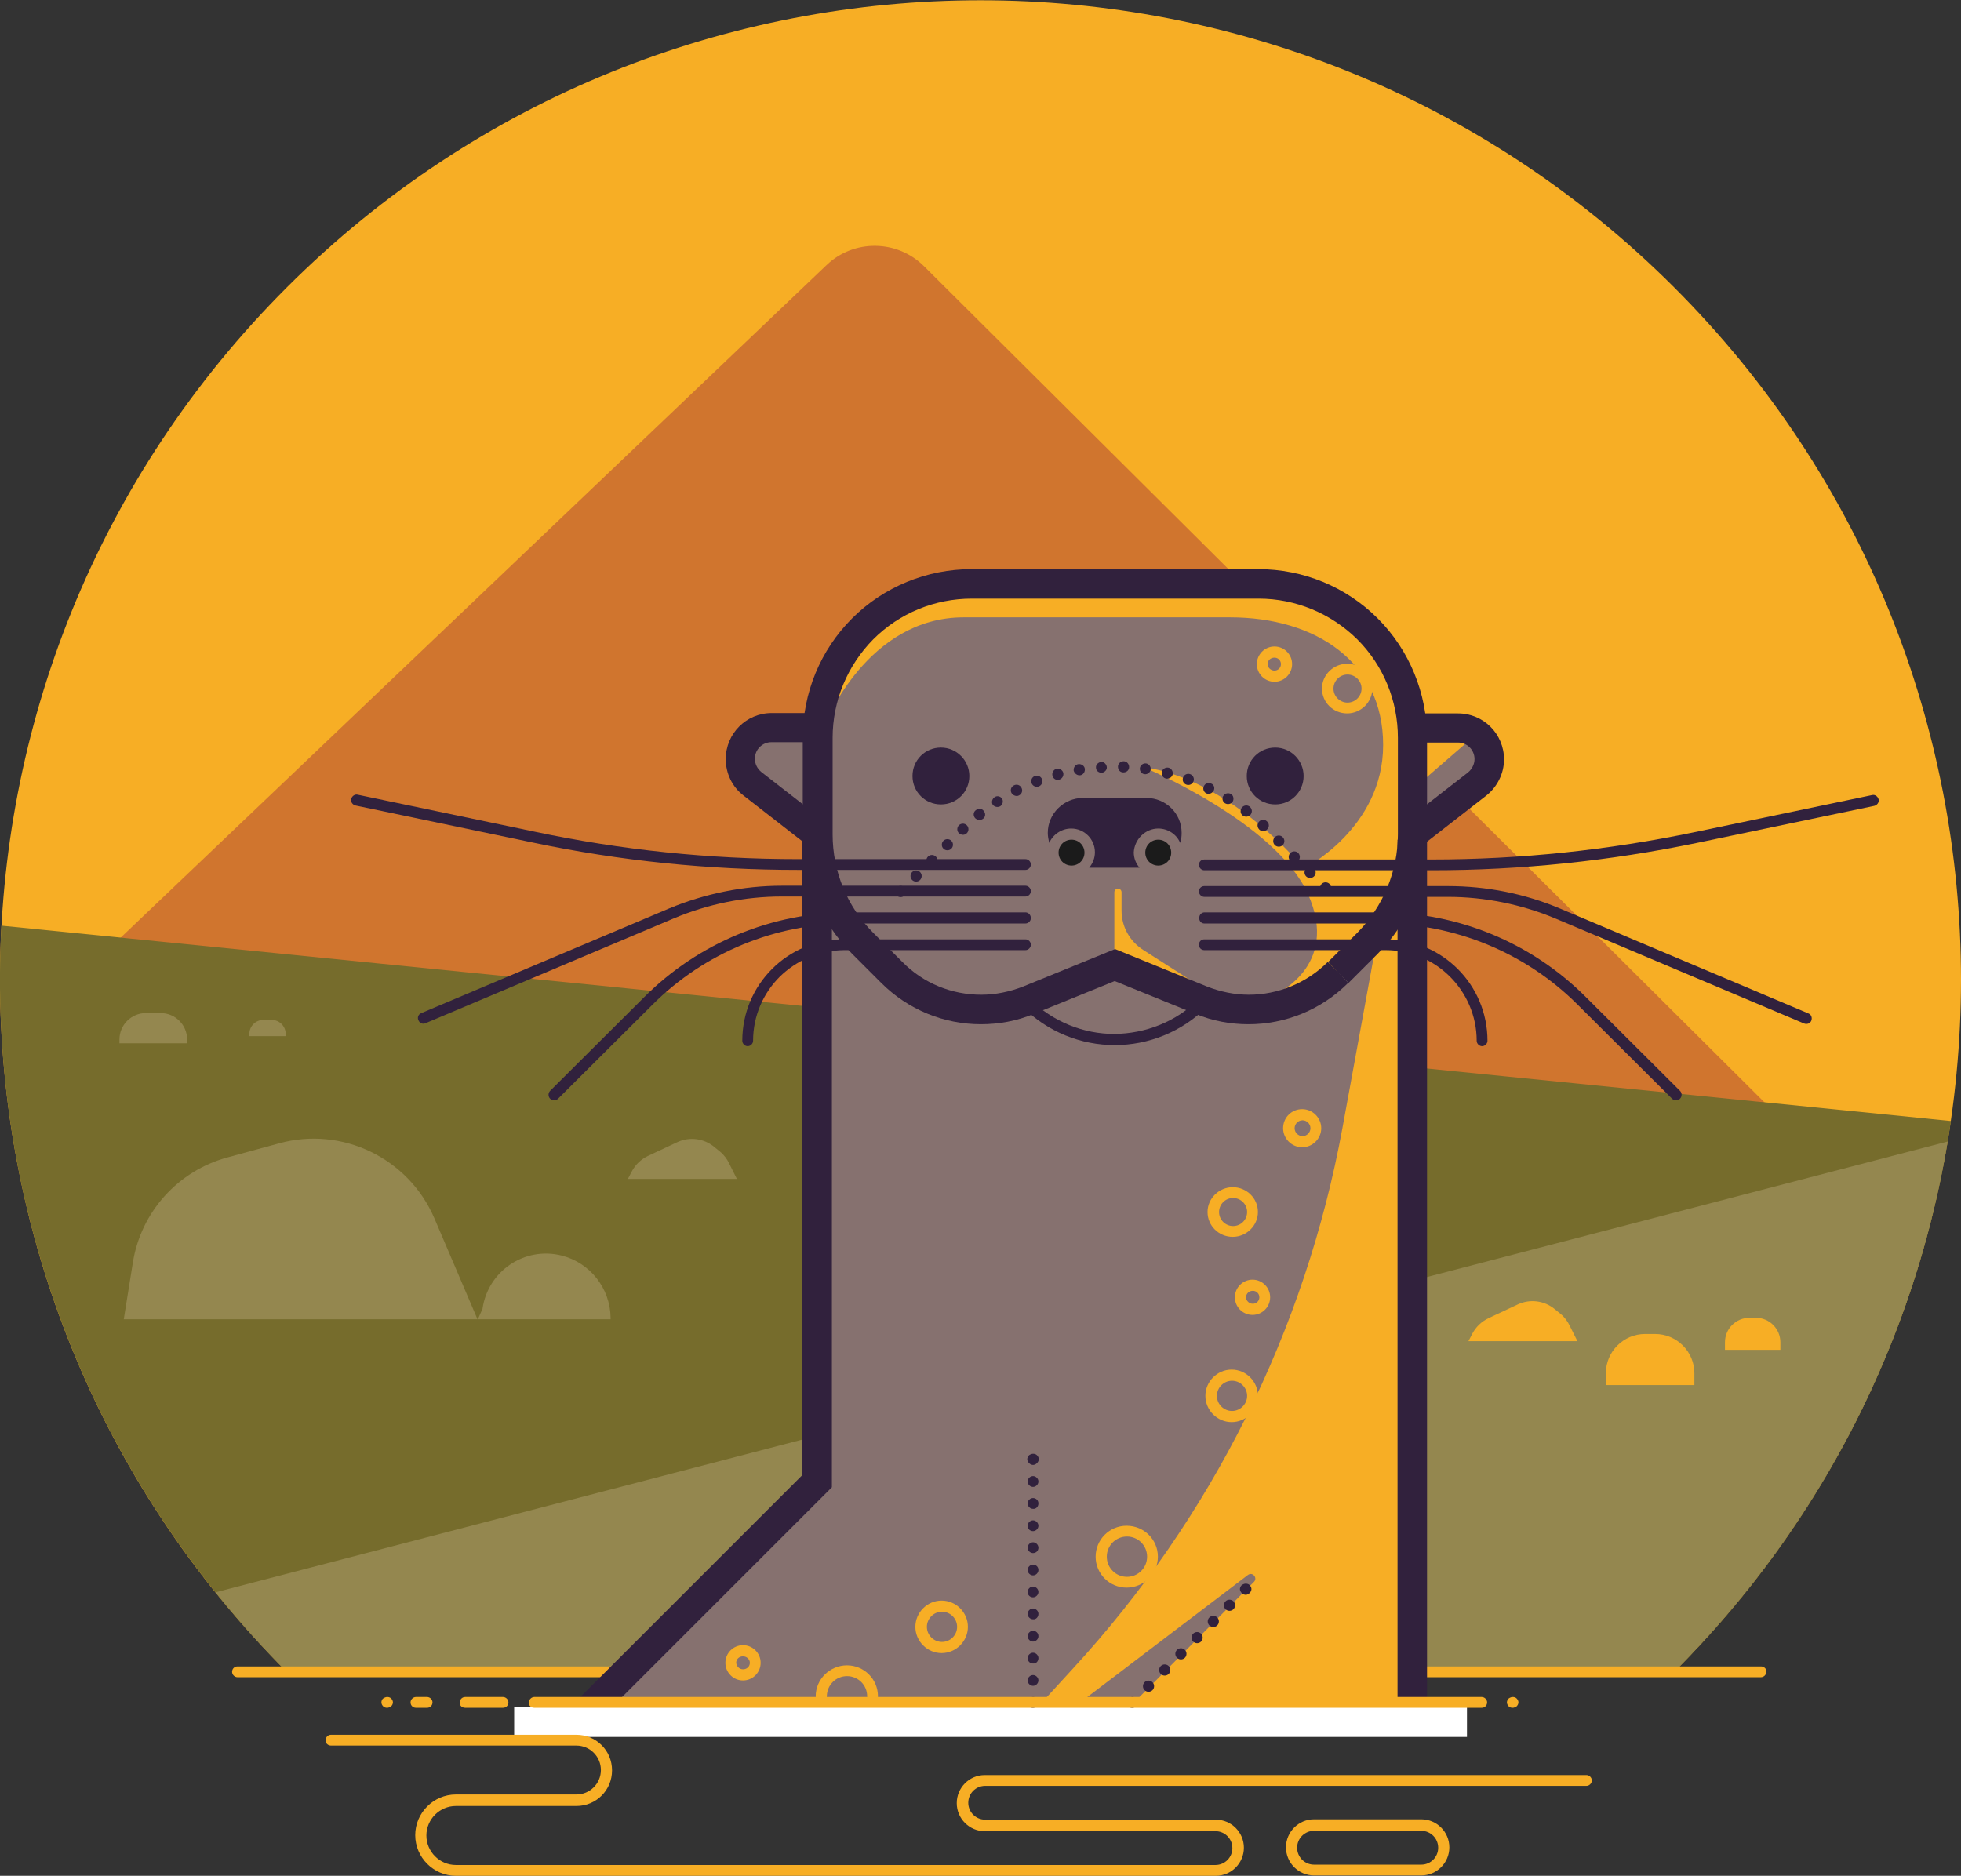 <?xml version="1.0" encoding="utf-8"?>
<!-- Generator: Adobe Illustrator 19.0.0, SVG Export Plug-In . SVG Version: 6.00 Build 0)  -->
<svg version="1.1" id="Capa_1" xmlns="http://www.w3.org/2000/svg" xmlns:xlink="http://www.w3.org/1999/xlink" x="0px" y="0px"
	 viewBox="0 0 545 521.4" style="enable-background:new 0 0 545 521.4;" xml:space="preserve">
<rect x="0" y="0" width="545" height="521.4" fill="#333333" stroke="none"/>
<style type="text/css">
	.st0{fill:#F7AE25;}
	.st1{fill:#D0752E;}
	.st2{clip-path:url(#XMLID_154_);fill:#94874F;}
	.st3{clip-path:url(#XMLID_154_);fill:#E05E58;}
	.st4{clip-path:url(#XMLID_154_);fill:#A5462A;}
	.st5{fill:#766C2C;}
	.st6{fill:#94874F;}
	.st7{fill:#86716F;}
	.st8{fill:#31213D;}
	.st9{fill:#1B1B1B;}
	.st10{fill:#FFFFFF;}
</style>
<g id="XMLID_2_">
	<path id="XMLID_114_" class="st0" d="M79.8,464.8c-106.4-106.3-106.4-278.7,0-385c106.4-106.3,279-106.3,385.4,0
		c106.4,106.3,106.4,278.7,0,385"/>
	<path id="XMLID_113_" class="st1" d="M17.2,276.2L229.7,73.7c7.6-7.3,19.7-7.1,27.1,0.3l259.9,258.6"/>
	<g id="XMLID_105_">
		<defs>
			<path id="XMLID_106_" d="M79.8,79.7c-106.4,106.3-106.4,278.7,0,385h385.4c106.4-106.3,106.4-278.7,0-385
				C412,26.6,342.2,0,272.5,0C202.8,0,133,26.6,79.8,79.7"/>
		</defs>
		<clipPath id="XMLID_154_">
			<use xlink:href="#XMLID_106_"  style="overflow:visible;"/>
		</clipPath>
		<polygon id="XMLID_112_" class="st2" points="597.8,953.2 522.9,889.9 597.8,392.1 672.8,889.9 		"/>
		<polygon id="XMLID_111_" class="st3" points="522.9,932.7 447.9,953.2 522.9,455.5 597.8,953.2 		"/>
		<polyline id="XMLID_110_" class="st4" points="523.1,425.1 523.1,913 525.9,913 525.9,425.1 		"/>
		<polyline id="XMLID_109_" class="st4" points="488.4,636.8 523,671.5 525,669.5 490.3,634.9 		"/>
		<polyline id="XMLID_108_" class="st4" points="525,634.6 555.5,606.8 553.6,604.8 523.1,632.5 		"/>
		<polyline id="XMLID_107_" class="st4" points="525.8,561.7 502.7,538.6 500.7,540.5 523.8,563.6 		"/>
	</g>
	<g id="XMLID_56_">
		<path id="XMLID_104_" class="st5" d="M0.4,257.3c-4.1,74.6,22.4,150.5,79.4,207.5h385.4c43.2-43.1,68.8-97.1,77-153.2L0.4,257.3z"
			/>
		<path id="XMLID_103_" class="st6" d="M59.9,442.6c6.2,7.7,12.8,15.1,19.9,22.2h385.4c41.7-41.7,67.1-93.5,76.1-147.5L59.9,442.6z"
			/>
		<path id="XMLID_102_" class="st0" d="M489.4,463.2h-29.8h-67.2c-0.9,0-1.5,0.7-1.5,1.5c0,0.8,0.7,1.5,1.5,1.5h67.2h29.8
			c0.8,0,1.5-0.7,1.5-1.5C491,463.9,490.3,463.2,489.4,463.2z"/>
		<path id="XMLID_101_" class="st0" d="M171.4,463.2H66c-0.9,0-1.5,0.7-1.5,1.5c0,0.8,0.7,1.5,1.5,1.5h105.4c0.9,0,1.5-0.7,1.5-1.5
			C172.9,463.9,172.2,463.2,171.4,463.2"/>
		<path id="XMLID_100_" class="st7" d="M405.2,202.3h-12.7c-0.7-10.3-5.1-20-12.4-27.4c-8-8-18.9-12.5-30.3-12.5H270
			c-11.4,0-22.3,4.5-30.3,12.5c-7.3,7.3-11.7,17.1-12.4,27.4h-12.7c-4.8,0-8.7,3.9-8.7,8.7c0,2.7,1.2,5.2,3.4,6.9l18,15.6v178.2
			l-68.6,68.5h234V233.4h0l0-0.4l18-15.2c2.1-1.7,3.4-4.2,3.4-6.9C413.9,206.2,410,202.3,405.2,202.3"/>
		<path id="XMLID_99_" class="st0" d="M229.5,200.9c0,0,11.6-29.3,38.3-29.3h74.1c23.6,0,42.5,12.3,42.5,35.5
			c0,23.2-22,34.3-22,34.3s-20.1-24.7-44.7-28.2c0,0,36.8,15.3,45.8,35.3c9.2,20.5-9.7,28.2-9.7,28.2l13.3-2.6l15.6-13.1l-9.6,52.5
			c-10.3,56.2-36.3,108.4-75,150.4l-8.6,9.4h10.6l46.7-35.5c1.3-1,2.8,0.8,1.7,1.9l-33.3,33.5h77.9V219l15-13c0,0-13-2.4-15-6.5
			c-2-4.1-11.6-32.8-34.8-34.8c-23.2-2-81.3-1.4-93.6-0.7C252,164.7,231.5,175,229.5,200.9"/>
		<path id="XMLID_98_" class="st0" d="M309.7,265.4V248c0-0.6,0.5-1,1-1c0.6,0,1,0.5,1,1v5.1c0,4.5,2.3,8.6,6.1,11l18,11.5
			L309.7,265.4z"/>
		<path id="XMLID_97_" class="st8" d="M371.9,270.3l2.9,2.9l8.1-8.1c8.8-8.8,13.7-20.7,13.7-33.2v-26.8c0-12.4-4.9-24.4-13.7-33.2
			c-8.8-8.8-20.7-13.7-33.2-13.7H270c-12.4,0-24.4,4.9-33.2,13.7c-8.8,8.8-13.7,20.7-13.7,33.2v26.8c0,12.4,4.9,24.4,13.7,33.2
			l8.1,8.1c7.5,7.5,17.5,11.5,27.7,11.5c5,0,10-0.9,14.8-2.9l22.4-9.1l22.4,9.1c4.8,2,9.8,2.9,14.8,2.9c10.2,0,20.2-4,27.7-11.5
			L371.9,270.3l-2.9-2.9c-5.9,5.9-13.9,9.1-21.9,9.1c-3.9,0-7.9-0.8-11.7-2.3l-25.5-10.4l-25.5,10.4c-3.8,1.5-7.8,2.3-11.7,2.3
			c-8.1,0-16-3.1-21.9-9.1l-8.1-8.1c-7.3-7.3-11.3-17.1-11.3-27.4v-26.8c0-10.3,4.1-20.1,11.3-27.4c7.3-7.3,17.1-11.3,27.4-11.3
			h79.7c10.3,0,20.1,4.1,27.4,11.3c7.3,7.3,11.3,17.1,11.3,27.4v26.8c0,10.3-4.1,20.1-11.3,27.4l-8.1,8.1L371.9,270.3z"/>
		<path id="XMLID_96_" class="st8" d="M321.9,230.3c2.7,0,5.1,1.6,6.1,4c0.3-0.9,0.4-1.8,0.4-2.8c0-5.4-4.4-9.7-9.8-9.7H301
			c-5.4,0-9.8,4.4-9.8,9.7c0,1,0.2,1.9,0.4,2.8c1-2.3,3.4-4,6.1-4c3.7,0,6.6,3,6.6,6.6c0,1.6-0.6,3.1-1.6,4.3h14
			c-1-1.2-1.6-2.6-1.6-4.3C315.3,233.3,318.3,230.3,321.9,230.3"/>
		<path id="XMLID_95_" class="st9" d="M297.8,240.6c2,0,3.6-1.6,3.6-3.6c0-2-1.6-3.6-3.6-3.6c-2,0-3.6,1.6-3.6,3.6
			C294.2,239,295.8,240.6,297.8,240.6"/>
		<path id="XMLID_94_" class="st9" d="M325.5,237c0-2-1.6-3.6-3.6-3.6c-2,0-3.6,1.6-3.6,3.6c0,2,1.6,3.6,3.6,3.6
			C323.9,240.6,325.5,239,325.5,237"/>
		<path id="XMLID_93_" class="st8" d="M269.4,215.7c0,4.4-3.5,7.9-7.9,7.9c-4.4,0-7.9-3.5-7.9-7.9c0-4.4,3.5-7.9,7.9-7.9
			C265.9,207.8,269.4,211.4,269.4,215.7"/>
		<path id="XMLID_92_" class="st8" d="M362.3,215.7c0,4.4-3.5,7.9-7.9,7.9c-4.4,0-7.9-3.5-7.9-7.9c0-4.4,3.5-7.9,7.9-7.9
			C358.8,207.8,362.3,211.4,362.3,215.7"/>
		<path id="XMLID_91_" class="st8" d="M226.2,198.2h-11.7c-7.1,0-12.8,5.7-12.8,12.8c0,4,1.8,7.7,4.9,10.1l18,14l5-6.5l-18-14
			c-1.1-0.9-1.8-2.2-1.8-3.7c0-2.6,2.1-4.6,4.6-4.6h11.7V198.2z"/>
		<path id="XMLID_90_" class="st8" d="M393.5,206.4h11.7c2.6,0,4.6,2.1,4.6,4.6c0,1.4-0.7,2.8-1.8,3.7l-18,14l5,6.5l18-14
			c3.1-2.4,5-6.2,5-10.1c0-7.1-5.7-12.8-12.8-12.8h-11.7V206.4z"/>
		<path id="XMLID_89_" class="st8" d="M285,238.8h-63.2c-24.6,0-49-2.5-73.1-7.6l-49.3-10.3c-0.8-0.2-1.6,0.4-1.8,1.2
			c-0.2,0.8,0.4,1.6,1.2,1.8l49.3,10.3c24.2,5.1,48.9,7.6,73.7,7.6H285c0.8,0,1.5-0.7,1.5-1.5C286.5,239.5,285.8,238.8,285,238.8"/>
		<path id="XMLID_88_" class="st8" d="M334.7,241.9h63.2c24.8,0,49.5-2.6,73.7-7.6l49.3-10.3c0.8-0.2,1.4-1,1.2-1.8
			c-0.2-0.8-1-1.4-1.8-1.2l-49.3,10.3c-24,5-48.5,7.6-73.1,7.6h-63.2c-0.9,0-1.5,0.7-1.5,1.5C333.2,241.2,333.9,241.9,334.7,241.9z"
			/>
		<path id="XMLID_87_" class="st8" d="M285,246.2h-67.7c-10.7,0-21.4,2.2-31.3,6.3l-68.9,29.1c-0.8,0.3-1.2,1.2-0.8,2
			c0.3,0.8,1.2,1.2,2,0.8l68.9-29.1c9.5-4,19.7-6.1,30.1-6.1H285c0.8,0,1.5-0.7,1.5-1.5C286.5,246.9,285.8,246.2,285,246.2"/>
		<path id="XMLID_86_" class="st8" d="M285,253.6h-49.1c-21.3,0-41.8,8.5-56.8,23.5l-26.2,26.1c-0.6,0.6-0.6,1.6,0,2.2
			c0.6,0.6,1.6,0.6,2.2,0l26.2-26.1c14.5-14.5,34.2-22.6,54.7-22.6H285c0.8,0,1.5-0.7,1.5-1.5C286.5,254.3,285.8,253.6,285,253.6"/>
		<path id="XMLID_85_" class="st8" d="M285,261.1h-50.5c-15.6,0-28.2,12.6-28.2,28.2c0,0.8,0.7,1.5,1.5,1.5c0.8,0,1.5-0.7,1.5-1.5
			c0-6.9,2.8-13.2,7.4-17.8c4.6-4.5,10.8-7.3,17.8-7.4H285c0.8,0,1.5-0.7,1.5-1.5C286.5,261.8,285.8,261.1,285,261.1z"/>
		<path id="XMLID_84_" class="st8" d="M334.7,249.3h67.7c10.3,0,20.6,2.1,30.1,6.1l68.9,29.1c0.8,0.3,1.7,0,2-0.8
			c0.3-0.8,0-1.7-0.8-2l-68.9-29.1c-9.9-4.2-20.5-6.3-31.3-6.3h-67.7c-0.9,0-1.5,0.7-1.5,1.5C333.2,248.6,333.9,249.3,334.7,249.3z"
			/>
		<path id="XMLID_83_" class="st8" d="M334.7,256.7h49.1c20.5,0,40.2,8.1,54.7,22.6l26.2,26.1c0.6,0.6,1.6,0.6,2.2,0
			c0.6-0.6,0.6-1.6,0-2.2l-26.2-26.1c-15.1-15.1-35.5-23.5-56.8-23.5h-49.1c-0.9,0-1.5,0.7-1.5,1.5
			C333.2,256,333.9,256.7,334.7,256.7"/>
		<path id="XMLID_82_" class="st8" d="M334.7,264.1h50.5c6.9,0,13.2,2.8,17.8,7.4c4.5,4.5,7.4,10.8,7.4,17.8c0,0.8,0.7,1.5,1.5,1.5
			s1.5-0.7,1.5-1.5c0-15.6-12.6-28.2-28.2-28.2h-50.5c-0.9,0-1.5,0.7-1.5,1.5C333.2,263.5,333.9,264.1,334.7,264.1z"/>
		<path id="XMLID_57_" class="st8" d="M251.4,248.9L251.4,248.9c0.6-0.6,0.6-1.6,0-2.2c-0.6-0.6-1.6-0.6-2.2,0
			c-0.6,0.6-0.6,1.6,0,2.2C249.8,249.5,250.8,249.5,251.4,248.9 M255.7,244.6L255.7,244.6c0.6-0.6,0.6-1.6,0-2.2
			c-0.6-0.6-1.6-0.6-2.2,0c-0.6,0.6-0.6,1.6,0,2.2C254.1,245.2,255.1,245.2,255.7,244.6 M260.1,240.3L260.1,240.3
			c0.6-0.6,0.6-1.6,0-2.2c-0.6-0.6-1.6-0.6-2.2,0c-0.6,0.6-0.6,1.6,0,2.2C258.5,240.8,259.5,240.8,260.1,240.3 M264.4,235.9
			L264.4,235.9c0.6-0.6,0.6-1.6,0-2.2c-0.6-0.6-1.6-0.6-2.2,0c-0.6,0.6-0.6,1.6,0,2.2C262.8,236.5,263.8,236.5,264.4,235.9
			 M268.7,231.6L268.7,231.6c0.6-0.6,0.6-1.6,0-2.2c-0.6-0.6-1.6-0.6-2.2,0c-0.6,0.6-0.6,1.6,0,2.2
			C267.2,232.2,268.1,232.2,268.7,231.6 M273.2,227.6L273.2,227.6c0.7-0.5,0.8-1.5,0.2-2.2c-0.5-0.7-1.5-0.8-2.2-0.2
			c-0.7,0.5-0.8,1.5-0.2,2.2C271.6,228,272.5,228.1,273.2,227.6 M278,224.1L278,224.1c0.7-0.5,0.9-1.4,0.5-2.1
			c-0.5-0.7-1.4-0.9-2.1-0.4c-0.7,0.5-0.9,1.4-0.5,2.1C276.4,224.3,277.3,224.5,278,224.1z M283.2,221.1L283.2,221.1
			c0.8-0.4,1.1-1.3,0.7-2.1c-0.4-0.8-1.3-1.1-2.1-0.7c-0.8,0.4-1.1,1.3-0.7,2.1C281.5,221.1,282.5,221.5,283.2,221.1 M288.7,218.6
			L288.7,218.6c0.8-0.3,1.2-1.2,0.9-2c-0.3-0.8-1.2-1.2-2-0.9c-0.8,0.3-1.2,1.2-0.9,2C287,218.5,287.9,218.9,288.7,218.6
			 M294.4,216.7L294.4,216.7c0.8-0.2,1.3-1.1,1.1-1.9c-0.2-0.8-1.1-1.3-1.9-1.1c-0.8,0.2-1.3,1.1-1.1,1.9
			C292.7,216.5,293.6,217,294.4,216.7 M300.2,215.5L300.2,215.5c0.8-0.1,1.4-0.9,1.3-1.8c-0.1-0.8-0.9-1.4-1.8-1.3
			c-0.8,0.1-1.4,0.9-1.3,1.8C298.6,215,299.4,215.6,300.2,215.5L300.2,215.5z M306.2,214.8L306.2,214.8c0.8-0.1,1.5-0.8,1.4-1.6
			c-0.1-0.8-0.8-1.5-1.6-1.4c-0.8,0.1-1.5,0.8-1.4,1.6C304.6,214.2,305.3,214.8,306.2,214.8 M312.2,214.7L312.2,214.7
			c0.9,0,1.6-0.6,1.6-1.5c0-0.8-0.6-1.6-1.5-1.6c-0.8,0-1.6,0.6-1.6,1.5C310.7,214,311.3,214.7,312.2,214.7 M318.1,215.2
			L318.1,215.2c0.8,0.1,1.6-0.5,1.7-1.3c0.1-0.8-0.5-1.6-1.3-1.7c-0.8-0.1-1.6,0.5-1.7,1.3C316.7,214.4,317.3,215.1,318.1,215.2
			 M324,216.4L324,216.4c0.8,0.2,1.7-0.3,1.9-1.1c0.2-0.8-0.3-1.7-1.1-1.9c-0.8-0.2-1.7,0.3-1.9,1.1
			C322.7,215.4,323.2,216.2,324,216.4z M329.7,218.1L329.7,218.1c0.8,0.3,1.7-0.1,2-0.9c0.3-0.8-0.1-1.7-0.9-2
			c-0.8-0.3-1.7,0.1-2,0.9C328.5,217,328.9,217.8,329.7,218.1 M335.2,220.5L335.2,220.5c0.8,0.4,1.7,0,2.1-0.7
			c0.4-0.8,0.1-1.7-0.7-2c-0.8-0.4-1.7,0-2,0.7C334.2,219.2,334.5,220.1,335.2,220.5z M340.5,223.3L340.5,223.3
			c0.7,0.4,1.7,0.2,2.1-0.5c0.4-0.7,0.2-1.7-0.5-2.1c-0.7-0.4-1.7-0.2-2.1,0.5C339.5,221.9,339.8,222.9,340.5,223.3 M345.4,226.7
			L345.4,226.7c0.7,0.5,1.6,0.4,2.2-0.3c0.5-0.7,0.4-1.6-0.3-2.2c-0.7-0.5-1.6-0.4-2.2,0.3C344.6,225.3,344.7,226.2,345.4,226.7
			 M350,230.6L350,230.6c0.6,0.6,1.6,0.6,2.2-0.1c0.6-0.6,0.6-1.6-0.1-2.2c-0.6-0.6-1.6-0.6-2.2,0.1
			C349.3,229.1,349.4,230,350,230.6L350,230.6z M354.3,234.9L354.3,234.9c0.6,0.6,1.6,0.6,2.2,0c0.6-0.6,0.6-1.6,0-2.2
			c-0.6-0.6-1.6-0.6-2.2,0C353.7,233.3,353.7,234.3,354.3,234.9 M358.6,239.3L358.6,239.3c0.6,0.6,1.6,0.6,2.2,0
			c0.6-0.6,0.6-1.6,0-2.2c-0.6-0.6-1.6-0.6-2.2,0C358,237.7,358,238.7,358.6,239.3 M363,243.6L363,243.6c0.6,0.6,1.6,0.6,2.2,0
			c0.6-0.6,0.6-1.6,0-2.2c-0.6-0.6-1.6-0.6-2.2,0C362.4,242,362.4,243,363,243.6 M367.3,247.9L367.3,247.9c0.6,0.6,1.6,0.6,2.2,0
			c0.6-0.6,0.6-1.6,0-2.2c-0.6-0.6-1.6-0.6-2.2,0C366.7,246.4,366.7,247.3,367.3,247.9"/>
	</g>
	<polygon id="XMLID_55_" class="st8" points="223,231.9 223,410 155.7,477.3 161.5,483.1 231.2,413.4 231.2,231.9 	"/>
	<polyline id="XMLID_54_" class="st8" points="388.4,233.4 388.4,480.2 396.6,480.2 396.6,233.4 	"/>
	<g id="XMLID_52_">
		<path id="XMLID_53_" class="st8" d="M284.1,279.8c7.1,7.1,16.4,10.7,25.7,10.7c9.3,0,18.6-3.6,25.7-10.7c0.6-0.6,0.6-1.6,0-2.2
			c-0.6-0.6-1.6-0.6-2.2,0c-6.5,6.5-15,9.7-23.6,9.8c-8.5,0-17-3.3-23.6-9.8c-0.6-0.6-1.6-0.6-2.2,0
			C283.5,278.2,283.5,279.2,284.1,279.8"/>
	</g>
	<rect id="XMLID_51_" x="142.9" y="474.4" class="st10" width="264.8" height="8.4"/>
	<g id="XMLID_3_">
		<path id="XMLID_50_" class="st0" d="M129.3,474.7h10.5c0.9,0,1.5-0.7,1.5-1.5c0-0.8-0.7-1.5-1.5-1.5h-10.5c-0.9,0-1.5,0.7-1.5,1.5
			C127.7,474.1,128.4,474.7,129.3,474.7"/>
		<path id="XMLID_49_" class="st0" d="M115.6,474.7h3.1c0.9,0,1.5-0.7,1.5-1.5c0-0.8-0.7-1.5-1.5-1.5h-3.1c-0.8,0-1.5,0.7-1.5,1.5
			C114.1,474.1,114.8,474.7,115.6,474.7"/>
		<path id="XMLID_48_" class="st0" d="M420.4,474.7c0.4,0,0.8-0.2,1.1-0.4c0.3-0.3,0.5-0.7,0.5-1.1c0-0.4-0.2-0.8-0.5-1.1
			c-0.3-0.3-0.7-0.4-1.1-0.4c-0.4,0-0.8,0.2-1.1,0.4c-0.3,0.3-0.5,0.7-0.5,1.1c0,0.4,0.2,0.8,0.5,1.1
			C419.6,474.6,420,474.7,420.4,474.7"/>
		<path id="XMLID_47_" class="st0" d="M107.6,474.7c0.4,0,0.8-0.2,1.1-0.4c0.3-0.3,0.5-0.7,0.5-1.1c0-0.4-0.2-0.8-0.5-1.1
			c-0.3-0.3-0.7-0.4-1.1-0.4c-0.4,0-0.8,0.2-1.1,0.4s-0.5,0.7-0.5,1.1c0,0.4,0.2,0.8,0.5,1.1S107.2,474.7,107.6,474.7"/>
		<path id="XMLID_46_" class="st0" d="M395,519.8v-1.5h-29.8c-2.6,0-4.7-2.1-4.7-4.7c0-2.6,2.1-4.7,4.7-4.7H395
			c2.6,0,4.7,2.1,4.7,4.7c0,2.6-2.1,4.7-4.7,4.7V519.8v1.5c4.3,0,7.8-3.5,7.8-7.8c0-4.3-3.5-7.8-7.8-7.8h-29.8
			c-4.3,0-7.8,3.5-7.8,7.8c0,4.3,3.5,7.8,7.8,7.8H395V519.8z"/>
		<path id="XMLID_45_" class="st0" d="M92,485.2h68.2c3.8,0,6.8,3.1,6.8,6.8c0,3.8-3.1,6.8-6.8,6.8h-33.5c-6.2,0-11.3,5.1-11.3,11.3
			c0,6.2,5.1,11.3,11.3,11.3h211.2c4.3,0,7.8-3.5,7.8-7.8c0-4.3-3.5-7.8-7.8-7.8h-64.1c-2.6,0-4.7-2.1-4.7-4.7
			c0-2.6,2.1-4.7,4.7-4.7h167.1c0.8,0,1.5-0.7,1.5-1.5c0-0.8-0.7-1.5-1.5-1.5H273.7c-4.3,0-7.8,3.5-7.8,7.8s3.5,7.8,7.8,7.8h64.1
			c2.6,0,4.7,2.1,4.7,4.7c0,2.6-2.1,4.7-4.7,4.7H126.7c-4.5,0-8.2-3.7-8.2-8.2c0-4.5,3.7-8.2,8.2-8.2h33.5c5.5,0,9.9-4.4,9.9-9.9
			c0-5.5-4.4-9.9-9.9-9.9H92c-0.9,0-1.5,0.7-1.5,1.5C90.4,484.5,91.1,485.2,92,485.2"/>
		<path id="XMLID_44_" class="st8" d="M314.7,474.7c0.4,0,0.8-0.2,1.1-0.4c0.3-0.3,0.5-0.7,0.5-1.1c0-0.4-0.2-0.8-0.5-1.1
			c-0.3-0.3-0.7-0.4-1.1-0.4c-0.4,0-0.8,0.2-1.1,0.4c-0.3,0.3-0.5,0.7-0.5,1.1c0,0.4,0.2,0.8,0.5,1.1
			C313.9,474.6,314.3,474.7,314.7,474.7"/>
		<path id="XMLID_37_" class="st8" d="M320.3,469.8L320.3,469.8c0.6-0.6,0.6-1.6,0-2.2c-0.6-0.6-1.6-0.6-2.2,0
			c-0.6,0.6-0.6,1.6,0,2.2C318.7,470.4,319.7,470.4,320.3,469.8 M324.8,465.3L324.8,465.3c0.6-0.6,0.6-1.6,0-2.2
			c-0.6-0.6-1.6-0.6-2.2,0c-0.6,0.6-0.6,1.6,0,2.2C323.2,465.9,324.2,465.9,324.8,465.3 M329.3,460.8L329.3,460.8
			c0.6-0.6,0.6-1.6,0-2.2c-0.6-0.6-1.6-0.6-2.2,0c-0.6,0.6-0.6,1.6,0,2.2C327.7,461.4,328.7,461.4,329.3,460.8 M333.8,456.3
			L333.8,456.3c0.6-0.6,0.6-1.6,0-2.2c-0.6-0.6-1.6-0.6-2.2,0c-0.6,0.6-0.6,1.6,0,2.2C332.2,456.9,333.2,456.9,333.8,456.3
			 M338.3,451.8L338.3,451.8c0.6-0.6,0.6-1.6,0-2.2c-0.6-0.6-1.6-0.6-2.2,0c-0.6,0.6-0.6,1.6,0,2.2
			C336.7,452.4,337.7,452.4,338.3,451.8 M342.8,447.3L342.8,447.3c0.6-0.6,0.6-1.6,0-2.2c-0.6-0.6-1.6-0.6-2.2,0
			c-0.6,0.6-0.6,1.6,0,2.2C341.2,447.9,342.2,447.9,342.8,447.3"/>
		<path id="XMLID_36_" class="st8" d="M346.2,443.3c0.4,0,0.8-0.2,1.1-0.5c0.3-0.3,0.5-0.7,0.5-1.1c0-0.4-0.2-0.8-0.5-1.1
			c-0.3-0.3-0.7-0.4-1.1-0.4c-0.4,0-0.8,0.2-1.1,0.4c-0.3,0.3-0.5,0.7-0.5,1.1c0,0.4,0.2,0.8,0.5,1.1
			C345.4,443.1,345.8,443.3,346.2,443.3"/>
		<path id="XMLID_35_" class="st8" d="M287.1,474.7c0.4,0,0.8-0.2,1.1-0.4c0.3-0.3,0.5-0.7,0.5-1.1c0-0.4-0.2-0.8-0.5-1.1
			c-0.3-0.3-0.7-0.4-1.1-0.4c-0.4,0-0.8,0.2-1.1,0.4c-0.3,0.3-0.5,0.7-0.5,1.1c0,0.4,0.2,0.8,0.5,1.1
			C286.3,474.6,286.7,474.7,287.1,474.7"/>
		<path id="XMLID_24_" class="st8" d="M288.6,467.1L288.6,467.1c0-0.8-0.7-1.5-1.5-1.5c-0.8,0-1.5,0.7-1.5,1.5
			c0,0.8,0.7,1.5,1.5,1.5C287.9,468.6,288.6,467.9,288.6,467.1 M288.6,460.9L288.6,460.9c0-0.8-0.7-1.5-1.5-1.5
			c-0.8,0-1.5,0.7-1.5,1.5c0,0.9,0.7,1.5,1.5,1.5C287.9,462.5,288.6,461.8,288.6,460.9 M288.6,454.8L288.6,454.8
			c0-0.9-0.7-1.5-1.5-1.5c-0.8,0-1.5,0.7-1.5,1.5c0,0.8,0.7,1.5,1.5,1.5C287.9,456.3,288.6,455.6,288.6,454.8 M288.6,448.6
			L288.6,448.6c0-0.8-0.7-1.5-1.5-1.5c-0.8,0-1.5,0.7-1.5,1.5c0,0.8,0.7,1.5,1.5,1.5C287.9,450.2,288.6,449.5,288.6,448.6
			 M288.6,442.5L288.6,442.5c0-0.8-0.7-1.5-1.5-1.5c-0.8,0-1.5,0.7-1.5,1.5c0,0.9,0.7,1.5,1.5,1.5
			C287.9,444,288.6,443.3,288.6,442.5 M288.6,436.4L288.6,436.4c0-0.9-0.7-1.5-1.5-1.5c-0.8,0-1.5,0.7-1.5,1.5
			c0,0.8,0.7,1.5,1.5,1.5C287.9,437.9,288.6,437.2,288.6,436.4 M288.6,430.2L288.6,430.2c0-0.8-0.7-1.5-1.5-1.5
			c-0.8,0-1.5,0.7-1.5,1.5c0,0.8,0.7,1.5,1.5,1.5C287.9,431.7,288.6,431.1,288.6,430.2 M288.6,424.1L288.6,424.1
			c0-0.8-0.7-1.5-1.5-1.5c-0.8,0-1.5,0.7-1.5,1.5c0,0.9,0.7,1.5,1.5,1.5C287.9,425.6,288.6,424.9,288.6,424.1 M288.6,417.9
			L288.6,417.9c0-0.9-0.7-1.5-1.5-1.5c-0.8,0-1.5,0.7-1.5,1.5c0,0.8,0.7,1.5,1.5,1.5C287.9,419.5,288.6,418.8,288.6,417.9
			 M288.6,411.8L288.6,411.8c0-0.8-0.7-1.5-1.5-1.5c-0.8,0-1.5,0.7-1.5,1.5c0,0.8,0.7,1.5,1.5,1.5
			C287.9,413.3,288.6,412.6,288.6,411.8"/>
		<path id="XMLID_23_" class="st8" d="M287.1,407.2c0.4,0,0.8-0.2,1.1-0.5c0.3-0.3,0.5-0.7,0.5-1.1c0-0.4-0.2-0.8-0.5-1.1
			c-0.3-0.3-0.7-0.4-1.1-0.4c-0.4,0-0.8,0.2-1.1,0.4c-0.3,0.3-0.5,0.7-0.5,1.1c0,0.4,0.2,0.8,0.5,1.1
			C286.3,407,286.7,407.2,287.1,407.2"/>
		<path id="XMLID_22_" class="st0" d="M348.1,336.9h-1.5c0,2.1-1.7,3.9-3.9,3.9c-2.1,0-3.9-1.7-3.9-3.9c0-2.1,1.7-3.9,3.9-3.9
			c2.1,0,3.9,1.7,3.9,3.9H348.1h1.5c0-3.8-3.1-6.9-7-6.9c-3.8,0-7,3.1-7,6.9c0,3.8,3.1,6.9,7,6.9c3.8,0,7-3.1,7-6.9H348.1z"/>
		<path id="XMLID_21_" class="st0" d="M351.5,360.6H350c0,1-0.8,1.8-1.8,1.8c-1,0-1.9-0.8-1.9-1.8c0-1,0.8-1.8,1.9-1.8
			c1,0,1.8,0.8,1.8,1.8H351.5h1.5c0-2.7-2.2-4.9-4.9-4.9c-2.7,0-4.9,2.2-4.9,4.9c0,2.7,2.2,4.9,4.9,4.9c2.7,0,4.9-2.2,4.9-4.9H351.5
			z"/>
		<path id="XMLID_20_" class="st0" d="M209.9,462.2h-1.5c0,1-0.8,1.8-1.9,1.8c-1,0-1.8-0.8-1.9-1.8c0-1,0.8-1.8,1.9-1.8
			c1,0,1.9,0.8,1.9,1.8H209.9h1.5c0-2.7-2.2-4.9-4.9-4.9c-2.7,0-4.9,2.2-4.9,4.9c0,2.7,2.2,4.9,4.9,4.9c2.7,0,4.9-2.2,4.9-4.9H209.9
			z"/>
		<path id="XMLID_19_" class="st0" d="M348.1,388h-1.5c0,2.3-1.9,4.2-4.2,4.2c-2.3,0-4.2-1.9-4.2-4.2c0-2.3,1.9-4.2,4.2-4.2
			c2.3,0,4.2,1.9,4.2,4.2H348.1h1.5c0-4-3.3-7.3-7.3-7.3c-4,0-7.3,3.3-7.3,7.3c0,4,3.3,7.3,7.3,7.3c4,0,7.3-3.3,7.3-7.3H348.1z"/>
		<path id="XMLID_18_" class="st0" d="M267.5,452.2H266c0,2.3-1.9,4.2-4.2,4.2c-2.3,0-4.2-1.9-4.2-4.2c0-2.3,1.9-4.2,4.2-4.2
			c2.3,0,4.2,1.9,4.2,4.2H267.5h1.5c0-4-3.3-7.3-7.3-7.3c-4,0-7.3,3.3-7.3,7.3s3.3,7.3,7.3,7.3c4,0,7.3-3.3,7.3-7.3H267.5z"/>
		<path id="XMLID_17_" class="st0" d="M365.7,313.6h-1.5c0,1.2-1,2.2-2.2,2.2c-1.2,0-2.2-1-2.2-2.2c0-1.2,1-2.2,2.2-2.2
			c1.2,0,2.2,1,2.2,2.2H365.7h1.5c0-2.9-2.4-5.3-5.3-5.3c-2.9,0-5.3,2.3-5.3,5.3c0,2.9,2.4,5.3,5.3,5.3c2.9,0,5.3-2.4,5.3-5.3H365.7
			z"/>
		<path id="XMLID_16_" class="st0" d="M320.3,432.7h-1.5c0,3.1-2.5,5.6-5.6,5.6c-3.1,0-5.6-2.5-5.6-5.6c0-3.1,2.5-5.6,5.6-5.6
			c3.1,0,5.6,2.5,5.6,5.6H320.3h1.5c0-4.8-3.9-8.6-8.7-8.6c-4.8,0-8.6,3.9-8.6,8.6c0,4.8,3.9,8.6,8.6,8.6c4.8,0,8.7-3.9,8.7-8.6
			H320.3z"/>
		<path id="XMLID_15_" class="st0" d="M229.8,471.5c0-3.1,2.5-5.6,5.6-5.6c3.1,0,5.6,2.5,5.6,5.6c0,0.8,0.7,1.5,1.5,1.5
			c0.9,0,1.5-0.7,1.5-1.5c0-4.8-3.9-8.6-8.6-8.6c-4.8,0-8.7,3.9-8.7,8.6c0,0.8,0.7,1.5,1.5,1.5C229.2,473,229.8,472.3,229.8,471.5"
			/>
		<path id="XMLID_14_" class="st0" d="M379.9,191.4h-1.5c0,2.1-1.7,3.9-3.9,3.9c-2.1,0-3.9-1.7-3.9-3.9c0-2.1,1.7-3.9,3.9-3.9
			c2.1,0,3.9,1.7,3.9,3.9H379.9h1.5c0-3.8-3.1-6.9-7-6.9c-3.8,0-7,3.1-7,6.9c0,3.8,3.1,6.9,7,6.9c3.8,0,7-3.1,7-6.9H379.9z"/>
		<path id="XMLID_13_" class="st0" d="M357.6,184.6H356c0,1-0.8,1.8-1.8,1.8c-1,0-1.9-0.8-1.9-1.8c0-1,0.8-1.8,1.9-1.8
			c1,0,1.8,0.8,1.8,1.8H357.6h1.5c0-2.7-2.2-4.9-4.9-4.9c-2.7,0-4.9,2.2-4.9,4.9c0,2.7,2.2,4.9,4.9,4.9c2.7,0,4.9-2.2,4.9-4.9H357.6
			z"/>
		<path id="XMLID_12_" class="st0" d="M148.5,474.7h263.3c0.9,0,1.5-0.7,1.5-1.5c0-0.8-0.7-1.5-1.5-1.5H148.5
			c-0.8,0-1.5,0.7-1.5,1.5C146.9,474.1,147.6,474.7,148.5,474.7"/>
		<path id="XMLID_11_" class="st6" d="M132.7,366.7H34.4l2.5-15.6c2.2-14.2,12.6-25.7,26.4-29.4l14.3-3.9
			c17.5-4.8,35.9,4.1,43.1,20.8L132.7,366.7z"/>
		<path id="XMLID_10_" class="st6" d="M156.1,349L156.1,349c-10.3-2.6-20.5,4.3-22,14.8l-1.3,2.9h36.9v-0.4
			C169.6,358.1,164,351,156.1,349"/>
		<path id="XMLID_9_" class="st0" d="M470.9,385h-24.6v-3.3c0-6,4.9-10.9,10.9-10.9h2.8c6,0,10.9,4.9,10.9,10.9V385z"/>
		<path id="XMLID_8_" class="st6" d="M52,290H33.2v-1.1c0-4,3.3-7.3,7.3-7.3h4.2c4,0,7.3,3.3,7.3,7.3V290z"/>
		<path id="XMLID_7_" class="st6" d="M79.4,288H69.3v-0.6c0-2.2,1.8-3.9,3.9-3.9h2.3c2.2,0,3.9,1.8,3.9,3.9V288z"/>
		<path id="XMLID_6_" class="st0" d="M494.8,375.2h-15.4v-2.1c0-3.8,3.1-6.8,6.8-6.8h1.8c3.8,0,6.8,3.1,6.8,6.8V375.2z"/>
		<path id="XMLID_5_" class="st0" d="M438.4,372.8h-30.3l1.1-2.1c1-1.9,2.6-3.4,4.5-4.3l8.1-3.8c3.4-1.6,7.4-1.1,10.3,1.3l1.6,1.3
			c1.1,0.9,2,2.1,2.6,3.4L438.4,372.8z"/>
		<path id="XMLID_4_" class="st6" d="M204.8,327.7h-30.3l1.1-2.1c1-1.9,2.6-3.4,4.5-4.3l8.1-3.8c3.4-1.6,7.4-1.1,10.3,1.3l1.6,1.3
			c1.1,0.9,2,2.1,2.6,3.4L204.8,327.7z"/>
	</g>
</g>
</svg>

